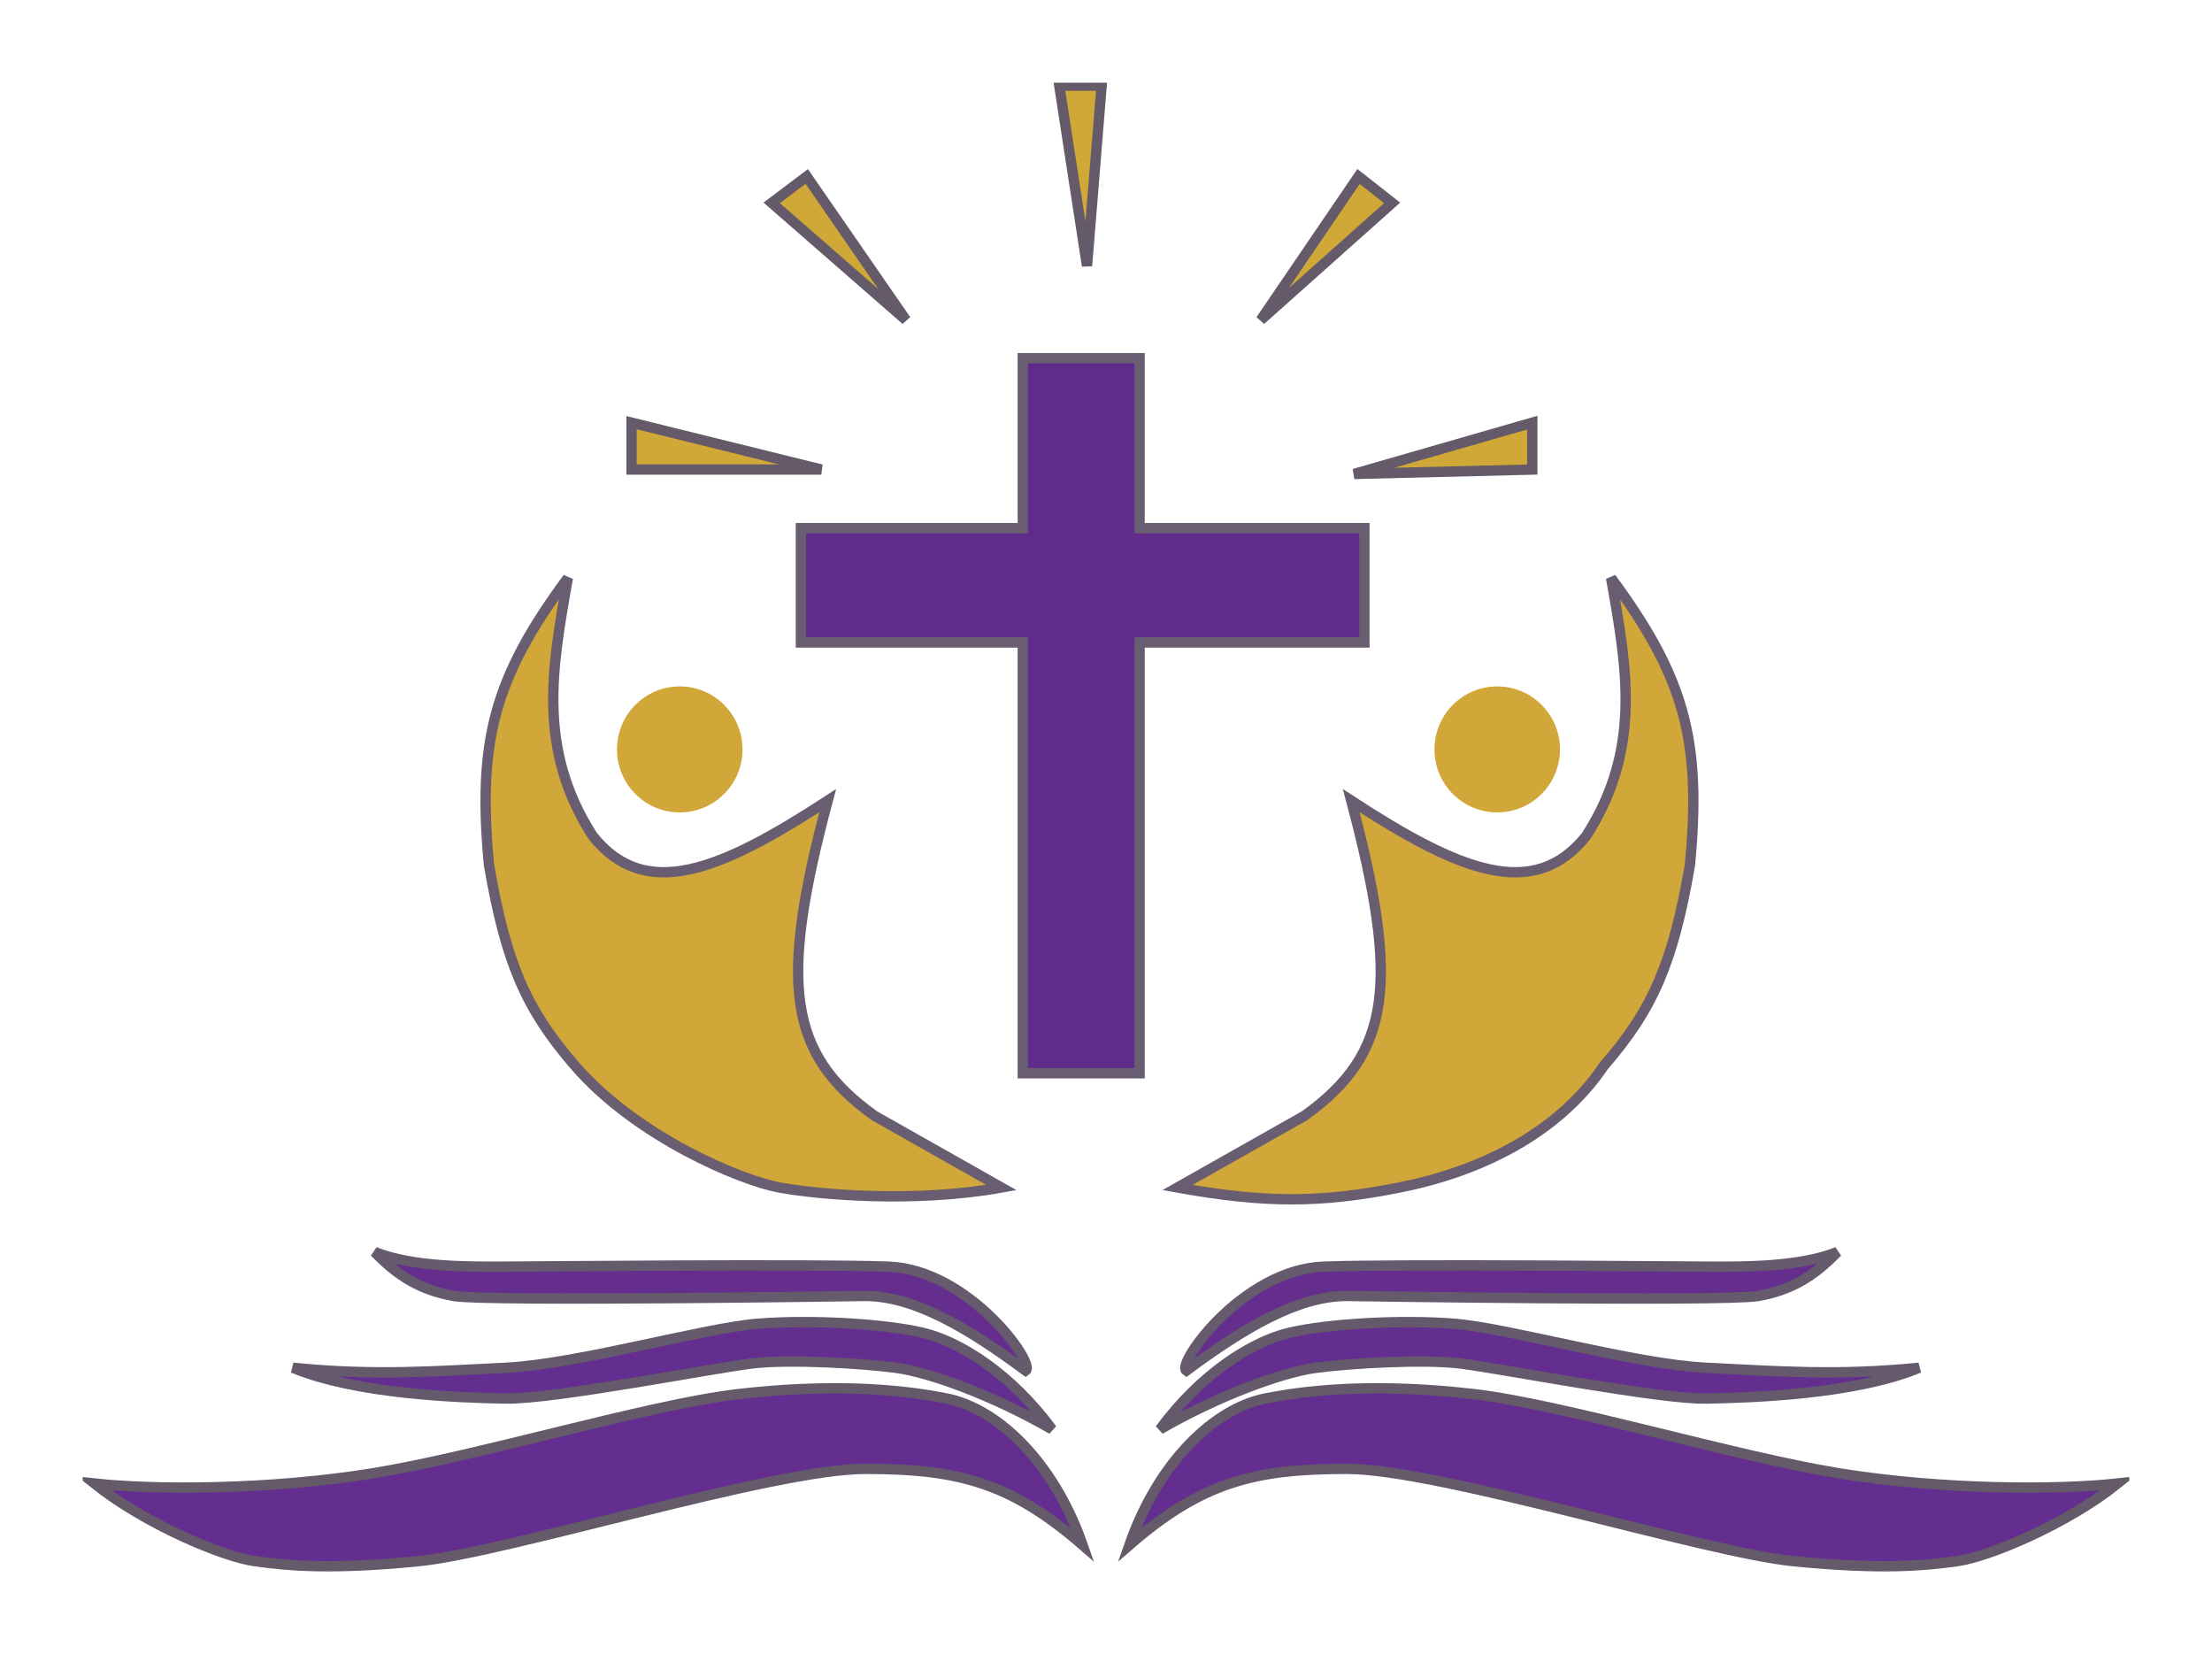 <svg width="107" height="80" viewBox="0 0 107 80" fill="none" xmlns="http://www.w3.org/2000/svg">
<g clip-path="url(#clip0_95_36631)" filter="url(#filter0_d_95_36631)">
<path d="M30.551 16.441V18.709H39.73L30.551 16.441Z" fill="#D0A837"/>
<path d="M39.024 4.535L37.329 5.811L43.825 11.48L39.024 4.535Z" fill="#D0A837"/>
<path d="M53.288 0.142H51.24L52.582 8.858L53.288 0.142Z" fill="#D0A837"/>
<path d="M65.716 4.535L60.985 11.48L67.341 5.811L65.716 4.535Z" fill="#D0A837"/>
<path d="M74.119 16.441L65.504 18.921L74.119 18.709V16.441Z" fill="#D0A837"/>
<path d="M30.551 16.441V18.709H39.73L30.551 16.441Z" stroke="#645A6A" stroke-width="0.5"/>
<path d="M39.024 4.535L37.329 5.811L43.825 11.48L39.024 4.535Z" stroke="#645A6A" stroke-width="0.5"/>
<path d="M53.288 0.142H51.24L52.582 8.858L53.288 0.142Z" stroke="#645A6A" stroke-width="0.5"/>
<path d="M65.716 4.535L60.985 11.48L67.341 5.811L65.716 4.535Z" stroke="#645A6A" stroke-width="0.5"/>
<path d="M74.119 16.441L65.504 18.921L74.119 18.709V16.441Z" stroke="#645A6A" stroke-width="0.5"/>
<path d="M49.475 21.543V13.323H55.124V21.543H65.999V27.071H55.124V47.906H49.475V27.071H38.742V21.543H49.475Z" fill="#612B8B" stroke="#695D71" stroke-width="0.5"/>
<path d="M23.655 37.843C23.082 31.814 23.913 28.765 27.468 23.953L27.457 24.017C26.684 28.384 25.998 32.264 28.668 36.425C31.21 39.614 34.811 38.126 40.037 34.724C37.693 43.522 38.087 46.948 42.297 49.961L48.44 53.433C44.209 54.191 39.575 53.774 37.707 53.433C35.838 53.092 30.806 50.992 27.82 47.551C25.422 44.787 24.468 42.541 23.655 37.843Z" fill="#D1A739" stroke="#695D71" stroke-width="0.5"/>
<path d="M81.745 37.843C82.318 31.814 81.487 28.765 77.932 23.953L77.943 24.017C78.716 28.384 79.403 32.264 76.732 36.425C74.19 39.614 70.589 38.126 65.363 34.724C67.707 43.522 67.313 46.948 63.103 49.961L56.96 53.433C61.191 54.191 63.848 54.193 67.693 53.433C71.538 52.673 75.346 50.854 77.579 47.551C79.978 44.787 80.932 42.541 81.745 37.843Z" fill="#D1A739" stroke="#695D71" stroke-width="0.5"/>
<path d="M32.881 35.291C34.558 35.291 35.917 33.927 35.917 32.244C35.917 30.561 34.558 29.197 32.881 29.197C31.204 29.197 29.845 30.561 29.845 32.244C29.845 33.927 31.204 35.291 32.881 35.291Z" fill="#D1A739"/>
<path d="M72.424 35.291C74.101 35.291 75.46 33.927 75.46 32.244C75.46 30.561 74.101 29.197 72.424 29.197C70.747 29.197 69.388 30.561 69.388 32.244C69.388 33.927 70.747 35.291 72.424 35.291Z" fill="#D1A739"/>
<path d="M24.196 57.26C22.784 57.26 19.994 57.3 18.123 56.551C19.28 57.753 20.383 58.394 21.936 58.677C23.49 58.961 41.849 58.677 41.849 58.677C44.25 58.677 46.872 60.258 49.617 62.291C50.111 61.955 46.863 57.401 42.979 57.26C39.095 57.118 25.608 57.26 24.196 57.26Z" fill="#652D8E" stroke="#655B6C" stroke-width="0.5"/>
<path d="M24.477 62.15C21.037 62.318 18.123 62.547 14.168 62.15C17.244 63.428 22.192 63.597 24.477 63.638C26.763 63.678 34.575 62.15 36.411 61.937C38.247 61.724 41.707 61.937 43.331 62.15C44.955 62.362 48.036 63.48 50.887 65.126C48.915 62.45 46.438 60.874 44.602 60.449C42.766 60.024 39.236 59.811 36.623 60.024C34.01 60.236 27.918 61.981 24.477 62.15Z" fill="#642E90" stroke="#645A6B" stroke-width="0.5"/>
<path d="M18.052 67.252C12.989 68.072 7.443 68.061 4.564 67.748C7.024 69.711 10.778 71.291 12.332 71.504C13.885 71.716 15.933 71.929 20.241 71.504C24.548 71.079 37.4 67.039 41.848 67.039C46.297 67.039 48.846 67.665 52.37 70.724C50.973 66.718 48.274 64.134 45.803 63.638C43.331 63.142 40.012 62.929 35.705 63.425C31.398 63.921 23.114 66.431 18.052 67.252Z" fill="#642E90" stroke="#645A6A" stroke-width="0.5"/>
<path d="M82.805 57.26C84.217 57.26 87.006 57.3 88.877 56.551C87.72 57.753 86.618 58.394 85.064 58.677C83.511 58.961 65.151 58.677 65.151 58.677C62.751 58.677 60.129 60.258 57.384 62.291C56.89 61.955 60.138 57.401 64.022 57.26C67.905 57.118 81.392 57.26 82.805 57.26Z" fill="#652D8E" stroke="#655B6C" stroke-width="0.5"/>
<path d="M82.522 62.15C85.962 62.318 88.877 62.547 92.831 62.15C89.755 63.428 84.807 63.597 82.522 63.638C80.236 63.678 72.424 62.15 70.588 61.937C68.752 61.724 65.292 61.937 63.668 62.15C62.044 62.362 58.963 63.48 56.112 65.126C58.084 62.45 60.561 60.874 62.397 60.449C64.233 60.024 67.763 59.811 70.376 60.024C72.989 60.236 79.081 61.981 82.522 62.15Z" fill="#642E90" stroke="#645A6B" stroke-width="0.5"/>
<path d="M88.948 67.252C94.011 68.072 99.557 68.061 102.435 67.748C99.976 69.711 96.221 71.291 94.668 71.504C93.114 71.716 91.066 71.929 86.759 71.504C82.452 71.079 69.6 67.039 65.151 67.039C60.703 67.039 58.153 67.665 54.63 70.724C56.027 66.718 58.725 64.134 61.197 63.638C63.668 63.142 66.987 62.929 71.295 63.425C75.602 63.921 83.886 66.431 88.948 67.252Z" fill="#642E90" stroke="#645A6A" stroke-width="0.5"/>
</g>
<defs>
<filter id="filter0_d_95_36631" x="0" y="0" width="107" height="80" filterUnits="userSpaceOnUse" color-interpolation-filters="sRGB">
<feFlood flood-opacity="0" result="BackgroundImageFix"/>
<feColorMatrix in="SourceAlpha" type="matrix" values="0 0 0 0 0 0 0 0 0 0 0 0 0 0 0 0 0 0 127 0" result="hardAlpha"/>
<feOffset dy="4"/>
<feGaussianBlur stdDeviation="2"/>
<feComposite in2="hardAlpha" operator="out"/>
<feColorMatrix type="matrix" values="0 0 0 0 0 0 0 0 0 0 0 0 0 0 0 0 0 0 0.25 0"/>
<feBlend mode="normal" in2="BackgroundImageFix" result="effect1_dropShadow_95_36631"/>
<feBlend mode="normal" in="SourceGraphic" in2="effect1_dropShadow_95_36631" result="shape"/>
</filter>
<clipPath id="clip0_95_36631">
<rect width="99" height="72" fill="white" transform="translate(4)"/>
</clipPath>
</defs>
</svg>
